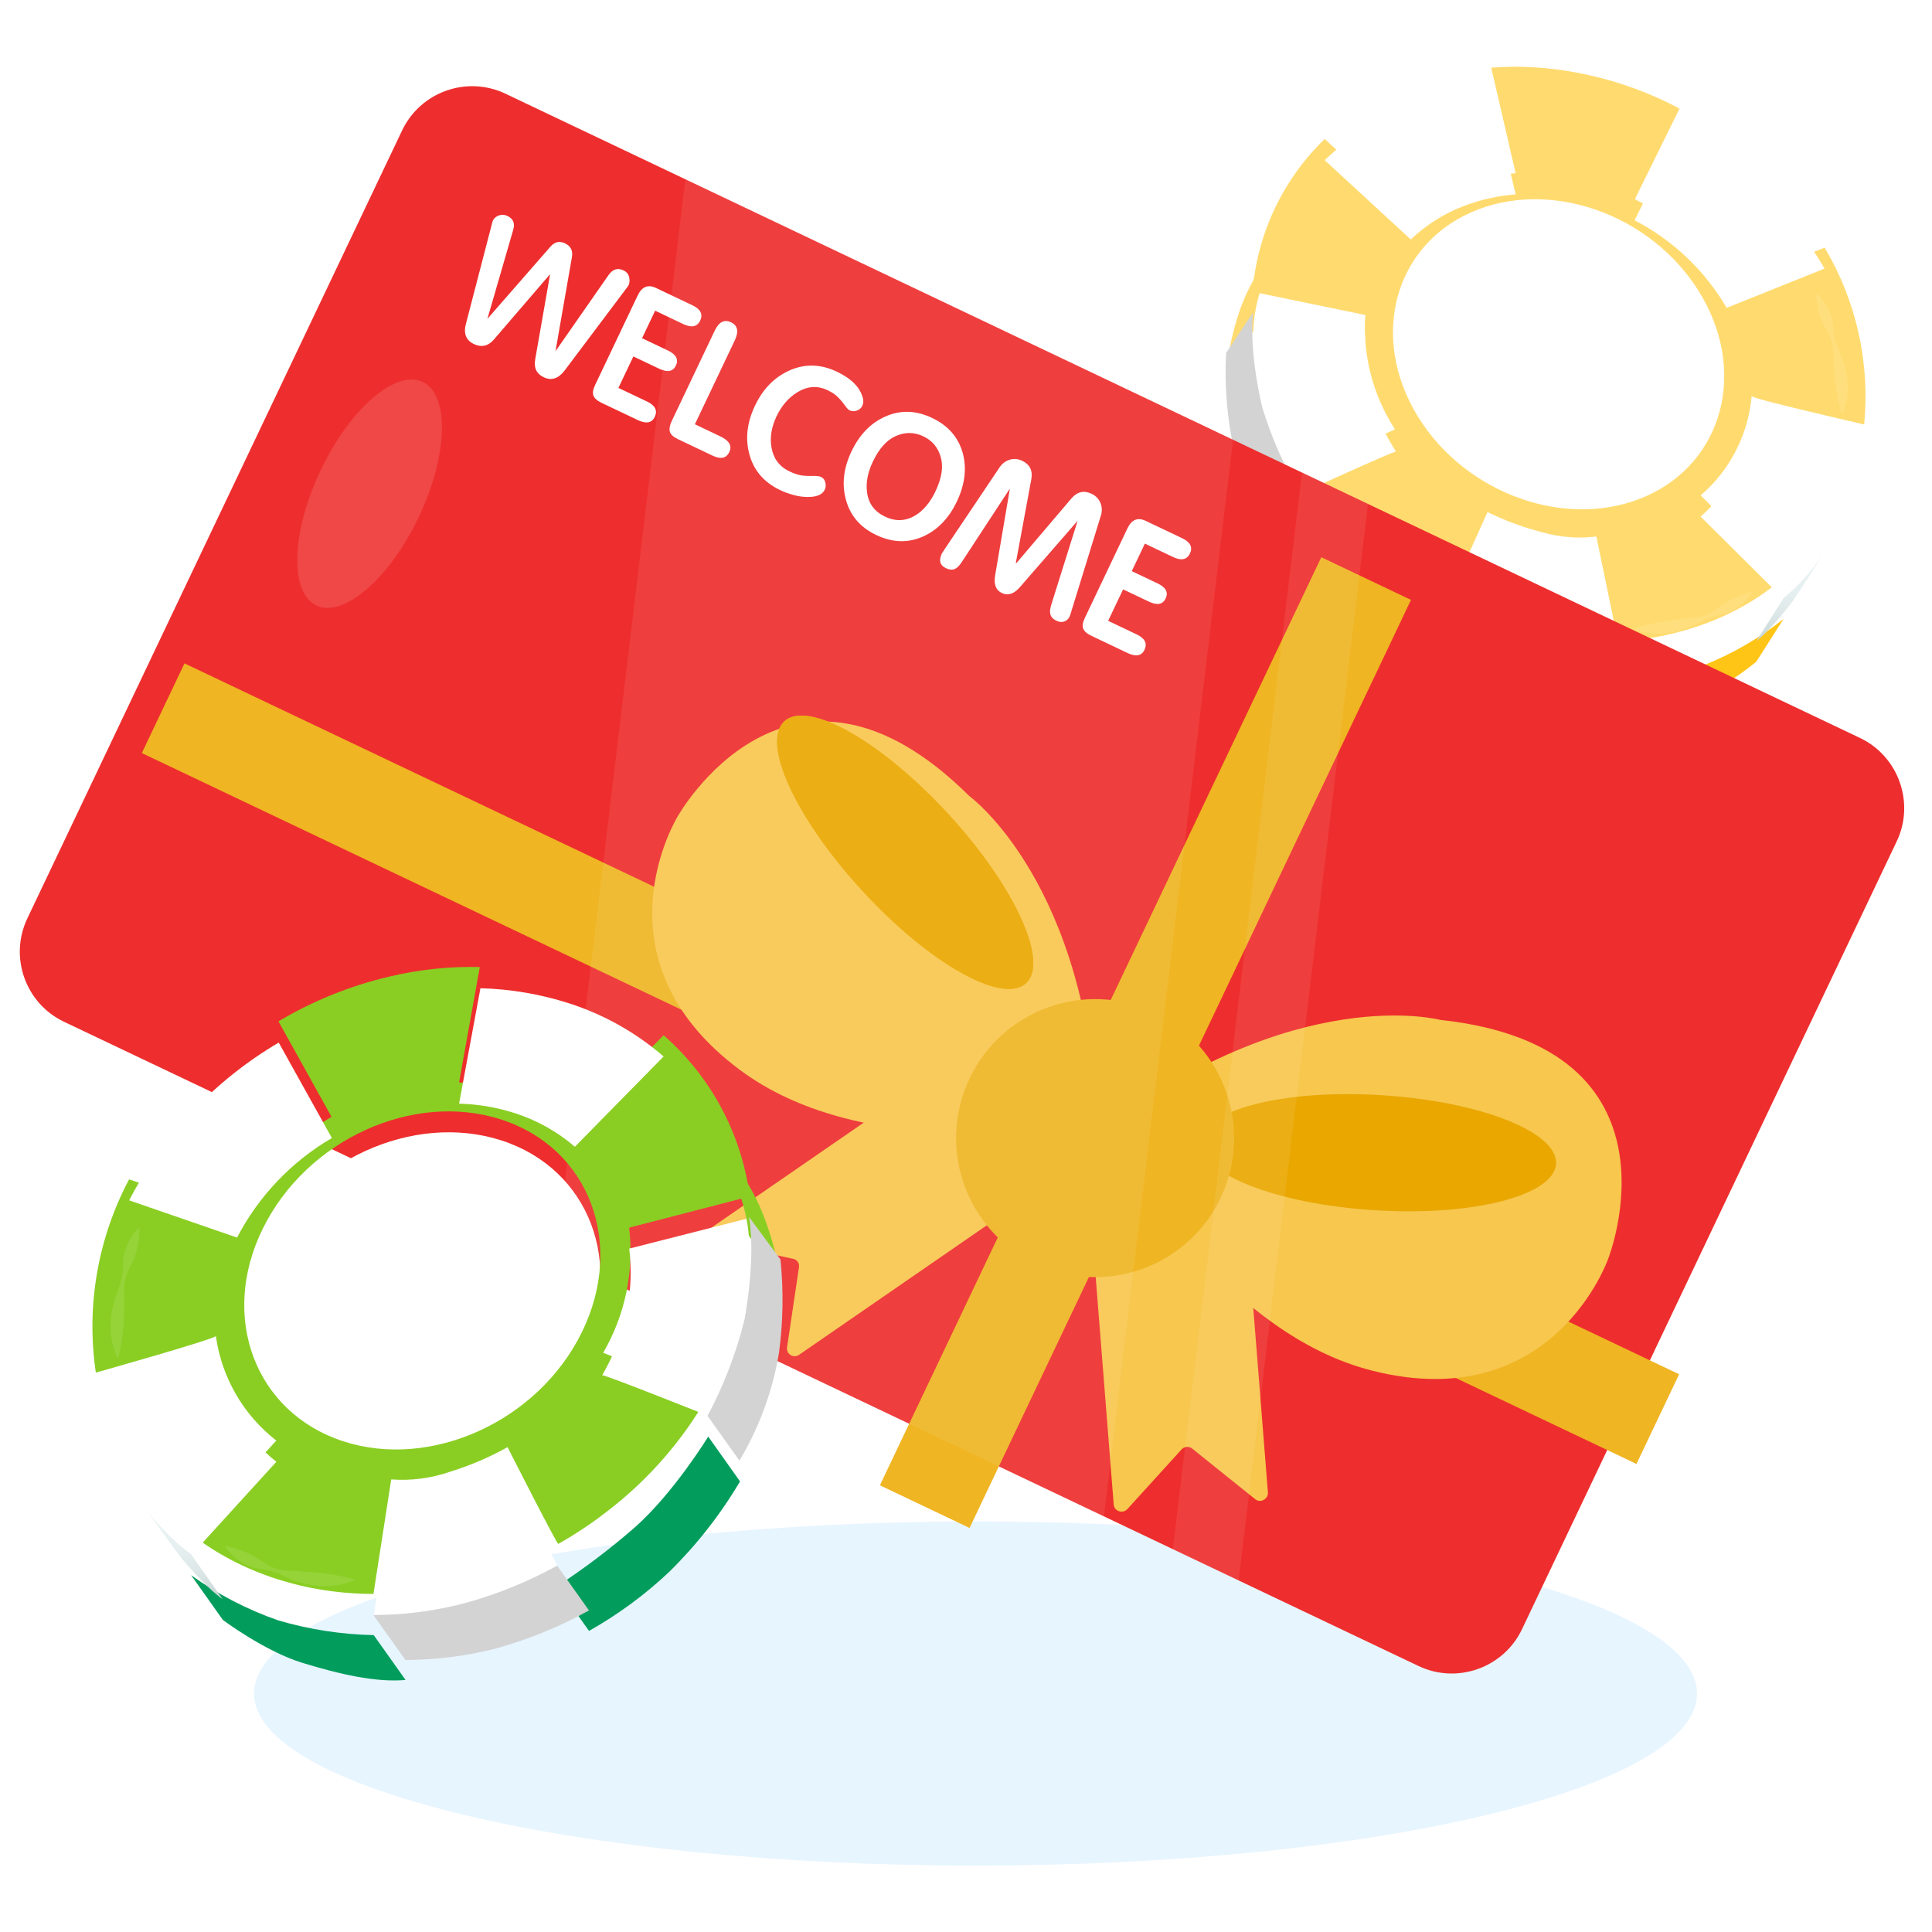 <?xml version="1.0" encoding="UTF-8"?> <svg xmlns="http://www.w3.org/2000/svg" width="320" height="320" viewBox="0 0 320 320" fill="none"><g clip-path="url(#clip0_36_1722)"><g filter="url(#filter0_d_36_1722)"><path d="M267.783 83.384C280.996 78.335 285.807 63.485 278.456 50.273C271.105 37.061 254.407 30.426 241.155 35.447C227.903 40.468 223.092 55.318 230.482 68.558C237.872 81.799 254.524 88.448 267.783 83.384Z" fill="white"></path><path d="M265.066 78.496C268.093 77.346 269.353 73.017 272.373 72.071C275.577 71.068 276.789 66.745 277.1 63.301C277.415 59.481 275.073 56.341 273.59 52.091C271.689 46.764 267.361 42.948 262.213 40.819C259.1 39.532 255.769 38.854 252.401 38.821C249.496 38.771 246.607 39.263 243.882 40.272C242.175 40.923 240.574 41.824 239.132 42.945C237.648 44.099 237.025 46.352 236.042 47.877C234.821 49.74 233.363 50.946 232.946 53.176C232.528 55.405 232.017 56.944 234.046 59.929C235.206 61.594 234.256 64.68 235.35 66.618C237.531 70.53 240.702 73.799 244.544 76.1C247.283 77.757 251.422 76.045 253.896 77.958C258.214 81.321 261.376 79.956 265.066 78.496Z" fill="white"></path><g filter="url(#filter1_i_36_1722)"><path d="M257.266 12.711C252.665 11.845 247.97 11.58 243.301 11.922L247.347 29.413C240.873 29.844 234.742 32.479 229.974 36.881L215.721 23.741C208.788 30.437 204.538 39.433 203.768 49.04L222.445 52.896C221.987 59.572 223.712 66.218 227.359 71.829L211.581 79.081C215.808 85.753 221.33 91.509 227.822 96.009C230.052 97.587 232.388 99.01 234.813 100.268C235.25 100.497 235.465 100.602 235.669 100.7C235.872 100.799 242.692 85.533 242.692 85.533C245.578 86.958 248.606 88.076 251.726 88.869C254.644 89.717 257.705 89.959 260.72 89.582L264.304 106.954C274.29 106.464 284.237 102.934 291.719 96.424L277.996 82.774C282.847 78.603 285.878 72.702 286.444 66.329C286.393 66.75 305.069 71.022 305.069 71.022C306.071 60.81 303.777 50.545 298.524 41.73L282.302 48.209C278.702 42.039 273.434 37.01 267.103 33.702L274.494 18.704C269.091 15.837 263.281 13.816 257.266 12.711ZM278.457 50.274C285.807 63.486 280.997 78.336 267.784 83.385C254.571 88.435 237.839 81.82 230.483 68.559C223.127 55.298 227.91 40.457 241.144 35.411C254.378 30.366 271.092 36.986 278.457 50.274Z" fill="#FFDB6F"></path></g><path d="M243.211 12.021C243.387 11.966 243.579 11.997 243.766 11.979C243.579 11.997 243.401 12.012 243.211 12.021Z" fill="#FDFAEF"></path><path d="M267.055 33.798L274.457 18.806C284.481 24.051 292.821 32.019 298.516 41.793L282.302 48.299C278.693 42.122 273.406 37.094 267.055 33.798Z" fill="white"></path><path d="M274.463 18.796L273.596 18.358C273.884 18.501 274.181 18.641 274.463 18.796Z" fill="#FDFAEF"></path><path d="M298.914 42.49C298.79 42.256 298.638 42.029 298.514 41.794C298.647 42.026 298.79 42.256 298.914 42.49Z" fill="#FDFAEF"></path><path d="M260.777 89.503C260.676 89.535 264.245 107.054 264.245 107.054C254.398 107.445 244.615 105.315 235.822 100.865L242.716 85.606C248.301 88.438 254.522 89.78 260.777 89.503Z" fill="white"></path><path d="M277.898 82.945C282.718 78.804 285.766 72.973 286.414 66.652C286.396 66.82 305.047 71.109 305.047 71.109C303.966 80.956 299.2 90.029 291.706 96.508L277.985 82.867C277.961 82.898 277.931 82.924 277.898 82.945Z" fill="white"></path><path d="M238.873 31.388C235.563 32.636 232.538 34.535 229.975 36.972L215.724 23.842C219.756 19.987 224.523 16.984 229.74 15.012C234.066 13.381 238.602 12.373 243.212 12.021L247.348 29.505C244.447 29.726 241.593 30.36 238.873 31.388Z" fill="white"></path><path d="M226.387 70.217C226.749 70.854 227.129 71.486 227.528 72.111C227.381 71.903 211.604 79.124 211.604 79.124C211.047 78.285 210.525 77.363 210.016 76.448C205.262 68.181 203.086 58.684 203.768 49.172L222.431 52.951C222.007 58.971 223.384 64.982 226.387 70.217Z" fill="white"></path><g filter="url(#filter2_i_36_1722)"><path d="M203.899 48.746L199.368 55.842C199.661 52.846 200.245 49.885 201.112 47.002C201.849 44.45 202.905 42 204.255 39.712L208.621 32.93C207.019 36.037 205.762 39.311 204.873 42.692C204.292 44.66 203.965 46.694 203.899 48.746Z" fill="#FFDB6F"></path></g><path d="M203.882 49.014L199.394 55.762C199.143 60.561 199.461 65.373 200.343 70.096C201.608 75.843 203.93 81.305 207.191 86.204L211.725 79.116C209.022 74.601 206.886 69.77 205.366 64.732C205.366 64.732 203.11 55.714 203.882 49.014Z" fill="#D3D3D3"></path><g filter="url(#filter3_i_36_1722)"><path d="M207.1 86.234L211.622 79.14C211.622 79.14 217.243 87.378 223.407 92.363C227.349 95.482 231.504 98.321 235.842 100.86L231.317 107.945C226.758 105.666 222.492 102.841 218.615 99.531C214.217 95.617 210.346 91.147 207.1 86.234Z" fill="#FFC516"></path></g><path d="M264.32 107.031C259.333 107.286 254.334 106.852 249.467 105.739C244.763 104.621 240.196 102.99 235.848 100.877L231.323 107.962C236.029 110.28 240.999 112.016 246.124 113.133C250.613 114.023 255.193 114.363 259.764 114.145L264.32 107.031Z" fill="#D3D3D3"></path><g filter="url(#filter4_i_36_1722)"><path d="M259.733 114.054L264.264 106.957C269.211 106.612 274.09 105.609 278.773 103.976C283.431 102.09 287.794 99.543 291.725 96.412L287.204 103.506C287.204 103.506 281.069 108.59 275.425 110.641C269.781 112.693 264.204 114.246 259.733 114.054Z" fill="#FFC516"></path></g><path d="M287.235 103.476L291.717 96.385C294.151 94.353 296.297 92 298.095 89.389C294.521 95.04 293.314 96.787 293.314 96.787C293.314 96.787 289.7 101.599 287.235 103.476Z" fill="url(#paint0_linear_36_1722)"></path><path d="M297.248 46.035C297.919 46.633 298.483 47.34 298.917 48.128C299.341 48.877 299.652 49.685 299.84 50.526C299.989 51.392 299.958 52.294 300.126 53.123C300.306 53.962 300.585 54.777 300.957 55.55C301.087 55.966 301.319 56.349 301.458 56.762C301.597 57.175 301.718 57.593 301.848 58.009C302.076 58.845 302.229 59.7 302.303 60.563C302.435 62.326 302.171 64.095 301.532 65.743L301.346 65.73C300.864 64.106 300.511 62.447 300.289 60.768C300.184 59.949 300.129 59.125 300.074 58.301C300.019 57.476 299.976 56.628 299.964 55.78C299.964 54.931 299.814 54.089 299.52 53.293C299.169 52.514 298.77 51.759 298.325 51.031C297.971 50.274 297.703 49.481 297.524 48.666C297.308 47.826 297.178 46.966 297.136 46.1L297.248 46.035Z" fill="white" fill-opacity="0.1"></path><path d="M286.448 95.489C285.985 96.277 285.376 96.97 284.654 97.531C283.966 98.099 283.188 98.548 282.353 98.86C281.494 99.129 280.571 99.226 279.746 99.504C278.912 99.784 278.108 100.144 277.345 100.58C276.566 101.026 275.737 101.378 274.875 101.628C274.027 101.907 273.154 102.102 272.269 102.21C270.482 102.399 268.676 102.185 266.983 101.584L266.93 101.418C268.577 100.902 270.256 100.498 271.956 100.209C272.779 100.084 273.61 99.986 274.451 99.885C274.874 99.843 275.279 99.747 275.705 99.715C276.131 99.683 276.569 99.657 276.996 99.595C277.856 99.531 278.698 99.312 279.481 98.949C280.224 98.506 280.932 98.007 281.598 97.454C282.318 96.986 283.076 96.579 283.864 96.238C284.662 95.885 285.484 95.587 286.323 95.346L286.448 95.489Z" fill="white" fill-opacity="0.1"></path></g><path d="M161.576 309C227.574 309 281.076 296.24 281.076 280.5C281.076 264.76 227.574 252 161.576 252C95.578 252 42.075 264.76 42.075 280.5C42.075 296.24 95.578 309 161.576 309Z" fill="#C4E7FF" fill-opacity="0.4"></path><path d="M314.159 139.352L252.086 269.862C249.05 276.244 241.344 278.983 234.962 275.948L10.612 169.242C4.19 166.188 1.491 158.501 4.527 152.119L66.6 21.608C69.636 15.226 77.302 12.469 83.724 15.523L308.074 122.228C314.456 125.263 317.195 132.97 314.159 139.352Z" fill="#EE2E2E"></path><g filter="url(#filter5_ii_36_1722)"><path d="M218.848 79.791L233.702 86.856L160.591 240.574L145.737 233.51L218.848 79.791Z" fill="#EFB523"></path></g><g filter="url(#filter6_ii_36_1722)"><path d="M30.556 97.373L278.115 215.117L271.05 229.97L23.491 112.227L30.556 97.373Z" fill="#EFB523"></path></g><g filter="url(#filter7_ii_36_1722)"><path d="M180.528 178.681L179.903 179.095L179.869 178.368L180.31 178.339L180.528 178.681Z" fill="#F7C74E"></path><path d="M207.902 235.811L197.467 227.434C196.959 227.003 196.176 227.056 195.687 227.584L186.723 237.454C185.954 238.275 184.565 237.804 184.468 236.713L179.903 179.095L180.528 178.681L180.31 178.339L205.369 176.313L210.005 234.678C210.085 235.807 208.758 236.503 207.902 235.811Z" fill="#F7C74E"></path><path d="M179.869 178.368L179.903 179.095L132.326 211.913C131.417 212.526 130.176 211.745 130.365 210.65L132.327 197.448C132.468 196.756 132.014 196.113 131.36 195.992L118.277 193.184C117.161 192.938 116.902 191.487 117.828 190.837L166.03 157.603L180.31 178.339L179.869 178.368Z" fill="#F7C74E"></path><path d="M180.528 178.681L179.903 179.095L179.869 178.368L180.31 178.339L180.528 178.681Z" fill="#F7C74E"></path></g><g filter="url(#filter8_ii_36_1722)"><path d="M227.282 214.52C215.367 211.493 205.802 203.446 197.291 194.587C191.588 188.651 185.905 182.718 181.792 175.154C214.593 150.038 238.531 156.422 238.531 156.422C280.255 160.889 266.371 195.978 266.371 195.978C266.371 195.978 257.3 222.111 227.282 214.52Z" fill="#F7C74E"></path></g><g filter="url(#filter9_ii_36_1722)"><path d="M198.81 176.625C198.567 181.893 211.535 186.969 227.805 187.953C244.055 188.953 257.449 185.499 257.729 180.235C257.992 174.952 245.003 169.892 228.753 168.893C212.467 167.889 199.089 171.363 198.81 176.625Z" fill="#E9A700"></path></g><g filter="url(#filter10_ii_36_1722)"><path d="M122.548 164.707C132.415 172.04 144.694 174.382 156.937 175.394C165.141 176.073 173.329 176.737 181.792 175.154C180.578 133.859 160.52 119.319 160.52 119.319C130.725 89.769 112.266 122.682 112.266 122.682C112.266 122.682 97.717 146.211 122.548 164.707Z" fill="#F7C74E"></path></g><path d="M169.912 162.881C165.98 166.394 153.858 159.537 142.828 147.536C131.798 135.561 126.025 122.991 129.932 119.453C133.864 115.914 145.986 122.798 157.016 134.773C168.072 146.773 173.818 159.344 169.912 162.881Z" fill="#F9AC00"></path><path d="M169.912 162.881C165.98 166.394 153.858 159.537 142.828 147.536C131.798 135.561 126.025 122.991 129.932 119.453C133.864 115.914 145.986 122.798 157.016 134.773C168.072 146.773 173.818 159.344 169.912 162.881Z" fill="#E9A700"></path><g filter="url(#filter11_ii_36_1722)"><path d="M202.18 185.895C196.719 197.377 182.979 202.259 171.498 196.798C160.016 191.338 155.134 177.598 160.595 166.116C166.055 154.636 179.794 149.754 191.276 155.214C202.757 160.675 207.64 174.415 202.18 185.895Z" fill="#EFB523"></path></g><path opacity="0.3" d="M69.36 85.632C64.492 95.867 56.883 102.418 52.401 100.286C47.917 98.154 48.237 88.136 53.105 77.901C57.958 67.698 65.528 61.128 70.011 63.261C74.493 65.393 74.213 75.429 69.36 85.632Z" fill="white" fill-opacity="0.4"></path><g opacity="0.2"><path d="M113.526 29.697L92.106 208.002L182.84 251.157L204.228 72.837L113.526 29.697Z" fill="white" fill-opacity="0.4"></path><path d="M226.58 83.468L215.659 78.274L194.266 256.592L205.153 261.77L226.58 83.468Z" fill="white" fill-opacity="0.4"></path></g><path d="M189.56 107.639C189.081 108.646 188.138 108.815 186.732 108.146L180.767 105.309C180.038 104.962 179.587 104.567 179.415 104.123C179.243 103.679 179.33 103.093 179.677 102.363L186.738 87.517C187.432 86.058 188.439 85.643 189.758 86.27L195.801 89.144C197.156 89.789 197.585 90.632 197.09 91.674C196.594 92.715 195.66 92.91 194.289 92.258L189.626 90.04L187.458 94.598L191.73 96.63C193.102 97.282 193.548 98.112 193.069 99.119C192.59 100.126 191.665 100.304 190.293 99.651L186.021 97.62L183.544 102.829L188.284 105.084C189.639 105.728 190.064 106.58 189.56 107.639Z" fill="white"></path><path d="M177.281 101.799C177.112 102.379 176.771 102.759 176.259 102.942C175.874 103.078 175.448 103.035 174.979 102.812C174.371 102.523 174.028 102.125 173.949 101.619C173.865 101.26 173.94 100.721 174.175 100.002L178.448 86.385L178.396 86.36L168.947 97.228C167.955 98.375 166.955 98.708 165.948 98.229C164.941 97.75 164.569 96.764 164.832 95.271L167.248 81.058L167.196 81.033L159.381 92.966C158.972 93.602 158.597 94.009 158.257 94.188C157.823 94.429 157.293 94.4 156.668 94.103C155.678 93.632 155.456 92.824 156.001 91.678C156.018 91.643 156.139 91.456 156.364 91.116L157.693 89.129L165.576 77.388C166.003 76.76 166.562 76.345 167.255 76.142C167.947 75.939 168.632 75.999 169.309 76.321C170.577 76.924 171.079 77.951 170.815 79.401L168.25 93.256L168.328 93.293L177.457 82.56C178.415 81.44 179.528 81.181 180.796 81.784C181.491 82.115 181.978 82.613 182.257 83.278C182.537 83.943 182.568 84.639 182.35 85.366L177.281 101.799Z" fill="white"></path><path d="M158.477 83.082C157.172 85.826 155.335 87.741 152.966 88.829C150.442 89.971 147.835 89.901 145.143 88.621C142.469 87.35 140.783 85.366 140.085 82.67C139.416 80.138 139.73 77.508 141.026 74.782C142.339 72.021 144.177 70.106 146.538 69.036C149.07 67.876 151.681 67.937 154.373 69.217C157.081 70.505 158.789 72.488 159.495 75.166C160.138 77.665 159.799 80.304 158.477 83.082ZM152.923 72.264C151.447 71.562 149.946 71.54 148.419 72.198C146.893 72.856 145.609 74.279 144.569 76.467C143.71 78.273 143.39 79.973 143.611 81.569C143.862 83.413 144.856 84.748 146.593 85.574C148.329 86.4 150.001 86.332 151.607 85.372C152.959 84.546 154.068 83.221 154.935 81.397C155.984 79.192 156.278 77.298 155.817 75.716C155.381 74.125 154.416 72.974 152.923 72.264Z" fill="white"></path><path d="M136.603 81.11C136.256 81.839 135.46 82.238 134.214 82.305C133.295 82.358 132.338 82.243 131.343 81.962C130.591 81.753 129.885 81.492 129.225 81.178C126.516 79.89 124.808 77.885 124.101 75.164C123.422 72.606 123.74 69.946 125.053 67.185C126.358 64.441 128.234 62.512 130.68 61.398C133.263 60.22 135.909 60.275 138.618 61.564C141.014 62.703 142.444 64.15 142.909 65.904C143.039 66.392 143.013 66.827 142.831 67.209C142.65 67.591 142.341 67.859 141.905 68.014C141.495 68.16 141.099 68.142 140.717 67.96C140.509 67.861 140.285 67.638 140.046 67.29C139.524 66.552 138.992 65.947 138.45 65.476C138.1 65.182 137.63 64.894 137.039 64.614C135.39 63.829 133.723 63.952 132.041 64.983C130.588 65.889 129.449 67.21 128.623 68.947C127.788 70.7 127.504 72.396 127.768 74.034C128.081 75.928 129.07 77.272 130.737 78.065C131.467 78.412 132.116 78.635 132.686 78.736C133.264 78.819 133.888 78.85 134.558 78.828C135.246 78.815 135.72 78.87 135.981 78.994C136.363 79.175 136.601 79.48 136.695 79.909C136.815 80.328 136.785 80.728 136.603 81.11Z" fill="white"></path><path d="M120.798 74.87C120.302 75.912 119.377 76.111 118.023 75.467L112.293 72.742C111.563 72.395 111.117 71.991 110.953 71.529C110.815 71.059 110.919 70.459 111.266 69.73L118.389 54.753C119.074 53.312 119.973 52.856 121.084 53.384C122.195 53.913 122.4 54.915 121.698 56.391L115.095 70.274L119.315 72.281C120.791 72.983 121.285 73.846 120.798 74.87Z" fill="white"></path><path d="M108.444 69.059C107.965 70.066 107.023 70.235 105.616 69.566L99.651 66.729C98.922 66.382 98.471 65.987 98.299 65.543C98.127 65.099 98.214 64.513 98.561 63.783L105.623 48.937C106.316 47.478 107.323 47.063 108.643 47.69L114.686 50.564C116.04 51.209 116.469 52.052 115.974 53.093C115.478 54.135 114.545 54.33 113.173 53.678L108.511 51.46L106.343 56.018L110.614 58.05C111.986 58.702 112.432 59.532 111.953 60.539C111.474 61.546 110.549 61.724 109.177 61.071L104.906 59.04L102.428 64.249L107.168 66.504C108.523 67.148 108.948 67.999 108.444 69.059Z" fill="white"></path><path d="M103.962 47.476L93.528 61.357C92.496 62.719 91.338 63.094 90.053 62.483C88.873 61.922 88.402 60.942 88.641 59.544L91.1 45.51L91.047 45.486L81.828 56.208C80.869 57.327 79.756 57.586 78.489 56.983C77.186 56.364 76.747 55.25 77.171 53.642L81.561 36.758C81.689 36.265 82.052 35.905 82.649 35.678C83.11 35.514 83.575 35.544 84.044 35.767C84.999 36.221 85.324 36.972 85.017 38.019L80.729 52.81L91.175 40.852C91.874 40.055 92.674 39.872 93.577 40.301C94.532 40.755 94.917 41.513 94.731 42.575L92.007 58.175L100.764 45.604C101.458 44.593 102.292 44.318 103.264 44.781C103.785 45.028 104.098 45.401 104.202 45.897C104.344 46.54 104.264 47.066 103.962 47.476Z" fill="white"></path><g filter="url(#filter12_d_36_1722)"><path d="M53.144 239.436C38.593 234.685 32.599 218.893 39.838 204.22C47.076 189.547 64.769 181.483 79.36 186.201C93.951 190.919 99.945 206.711 92.666 221.417C85.387 236.122 67.745 244.2 53.144 239.436Z" fill="white"></path><path d="M55.819 234.007C52.486 232.925 50.892 228.314 47.578 227.454C44.061 226.541 42.52 221.933 42 218.228C41.455 214.116 43.819 210.597 45.194 205.924C46.964 200.065 51.437 195.709 56.888 193.132C60.184 191.576 63.747 190.665 67.385 190.448C70.523 190.239 73.672 190.616 76.671 191.561C78.55 192.173 80.329 193.061 81.947 194.196C83.613 195.364 84.407 197.766 85.55 199.361C86.97 201.309 88.61 202.536 89.18 204.923C89.751 207.31 90.386 208.946 88.352 212.281C87.188 214.142 88.38 217.426 87.301 219.58C85.153 223.924 81.901 227.628 77.871 230.32C74.999 232.257 70.435 230.629 67.862 232.828C63.376 236.693 59.885 235.387 55.819 234.007Z" fill="white"></path><g filter="url(#filter13_i_36_1722)"><path d="M60.731 162.489C65.658 161.306 70.717 160.769 75.783 160.889L72.345 180.01C79.365 180.13 86.133 182.65 91.521 187.152L106.223 172.188C114.074 179.054 119.149 188.55 120.495 198.892L100.514 204.058C101.367 211.25 99.858 218.525 96.216 224.784L113.657 231.778C109.446 239.216 103.785 245.733 97.009 250.943C94.683 252.768 92.234 254.431 89.68 255.921C89.221 256.191 88.994 256.316 88.779 256.433C88.565 256.551 80.377 240.416 80.377 240.416C77.334 242.11 74.121 243.481 70.791 244.505C67.683 245.577 64.388 246.003 61.109 245.756L58.165 264.724C47.346 264.728 36.406 261.445 27.971 254.809L42.073 239.322C36.607 235.073 33.015 228.858 32.063 222C32.14 222.452 12.183 228.068 12.183 228.068C10.555 217.084 12.485 205.868 17.691 196.059L35.571 202.194C39.131 195.333 44.556 189.616 51.221 185.702L42.432 169.887C48.117 166.5 54.289 164.005 60.731 162.489ZM39.837 204.221C32.599 218.893 38.592 234.686 53.143 239.437C67.693 244.187 85.424 236.144 92.665 221.418C99.906 206.692 93.943 190.907 79.37 186.161C64.797 181.415 47.086 189.464 39.837 204.221Z" fill="#8ACE23"></path></g><path d="M75.885 160.991C75.692 160.941 75.486 160.985 75.283 160.976C75.486 160.985 75.679 160.992 75.885 160.991Z" fill="#FDFAEF"></path><path d="M51.279 185.803L42.476 169.996C31.923 176.201 23.336 185.258 17.703 196.127L35.575 202.292C39.146 195.422 44.591 189.705 51.279 185.803Z" fill="white"></path><path d="M42.469 169.985L43.384 169.465C43.08 169.635 42.766 169.802 42.469 169.985Z" fill="#FDFAEF"></path><path d="M17.31 196.902C17.432 196.641 17.584 196.389 17.706 196.128C17.574 196.386 17.432 196.641 17.31 196.902Z" fill="#FDFAEF"></path><path d="M61.043 245.674C61.154 245.703 58.234 264.828 58.234 264.828C68.897 264.725 79.357 261.899 88.622 256.619L80.355 240.496C74.471 243.856 67.819 245.639 61.043 245.674Z" fill="white"></path><path d="M42.188 239.502C36.757 235.284 33.151 229.144 32.112 222.347C32.141 222.527 12.212 228.161 12.212 228.161C13.907 238.746 19.544 248.298 27.989 254.899L42.089 239.422C42.117 239.454 42.151 239.481 42.188 239.502Z" fill="white"></path><path d="M81.61 181.691C85.253 182.863 88.625 184.754 91.525 187.251L106.225 172.298C101.662 168.347 96.349 165.356 90.604 163.504C85.841 161.972 80.885 161.126 75.884 160.992L72.349 180.109C75.496 180.193 78.614 180.725 81.61 181.691Z" fill="white"></path><path d="M97.18 222.99C96.824 223.698 96.447 224.401 96.049 225.098C96.196 224.866 113.634 231.827 113.634 231.827C114.191 230.89 114.706 229.866 115.208 228.849C119.903 219.66 121.747 209.279 120.502 199.035L100.533 204.117C101.313 210.602 100.146 217.172 97.18 222.99Z" fill="white"></path><g filter="url(#filter14_i_36_1722)"><path d="M120.337 198.581L125.614 206.009C125.137 202.786 124.348 199.618 123.256 196.548C122.323 193.829 121.051 191.238 119.47 188.836L114.389 181.74C116.286 185.013 117.819 188.484 118.961 192.09C119.694 194.187 120.157 196.368 120.337 198.581Z" fill="#8ACE23"></path></g><path d="M120.37 198.87L125.582 205.924C126.11 211.097 126.023 216.315 125.322 221.467C124.263 227.746 122.045 233.774 118.783 239.242L113.503 231.824C116.183 226.8 118.234 221.464 119.607 215.938C119.607 215.938 121.563 206.071 120.37 198.87Z" fill="#D3D3D3"></path><g filter="url(#filter15_i_36_1722)"><path d="M118.882 239.27L113.616 231.845C113.616 231.845 107.981 241.049 101.585 246.767C97.492 250.348 93.153 253.639 88.6 256.615L93.869 264.031C98.676 261.324 103.135 258.042 107.148 254.258C111.692 249.791 115.637 244.753 118.882 239.27Z" fill="#029D5D"></path></g><path d="M58.151 264.807C63.555 264.817 68.934 264.08 74.136 262.617C79.159 261.157 84.008 259.151 88.595 256.634L93.864 264.05C88.902 266.806 83.623 268.949 78.144 270.43C73.34 271.632 68.408 272.244 63.456 272.253L58.151 264.807Z" fill="#D3D3D3"></path><g filter="url(#filter16_i_36_1722)"><path d="M63.485 272.153L58.208 264.725C52.843 264.616 47.516 263.794 42.367 262.279C37.231 260.49 32.38 257.97 27.963 254.797L33.23 262.222C33.23 262.222 40.132 267.389 46.342 269.304C52.552 271.219 58.663 272.6 63.485 272.153Z" fill="#029D5D"></path></g><path d="M33.194 262.191L27.971 254.767C25.232 252.701 22.787 250.272 20.703 247.547C24.869 253.464 26.267 255.287 26.267 255.287C26.267 255.287 30.43 260.295 33.194 262.191Z" fill="url(#paint1_linear_36_1722)"></path><path d="M19.301 200.643C18.607 201.325 18.035 202.121 17.609 202.995C17.191 203.828 16.898 204.718 16.739 205.636C16.624 206.58 16.707 207.553 16.569 208.459C16.419 209.375 16.161 210.27 15.801 211.126C15.682 211.582 15.453 212.009 15.324 212.463C15.195 212.916 15.087 213.375 14.969 213.831C14.767 214.747 14.648 215.679 14.614 216.616C14.566 218.528 14.945 220.427 15.724 222.173L15.925 222.149C16.358 220.369 16.651 218.557 16.802 216.73C16.871 215.839 16.886 214.945 16.902 214.052C16.918 213.158 16.918 212.238 16.886 211.321C16.84 210.404 16.958 209.486 17.233 208.609C17.571 207.75 17.962 206.912 18.404 206.101C18.745 205.264 18.993 204.392 19.143 203.501C19.331 202.582 19.426 201.646 19.425 200.708L19.301 200.643Z" fill="white" fill-opacity="0.1"></path><path d="M33.617 253.517C34.161 254.344 34.856 255.06 35.666 255.628C36.44 256.204 37.305 256.648 38.224 256.941C39.167 257.186 40.169 257.241 41.076 257.498C41.992 257.755 42.88 258.102 43.728 258.532C44.594 258.973 45.51 259.308 46.455 259.532C47.386 259.789 48.339 259.953 49.302 260.023C51.244 260.131 53.184 259.803 54.982 259.063L55.03 258.881C53.223 258.411 51.386 258.064 49.533 257.843C48.637 257.751 47.734 257.69 46.82 257.626C46.36 257.604 45.917 257.521 45.455 257.509C44.992 257.497 44.518 257.493 44.053 257.448C43.12 257.425 42.198 257.234 41.333 256.883C40.506 256.445 39.714 255.942 38.965 255.381C38.161 254.914 37.32 254.515 36.451 254.188C35.569 253.849 34.666 253.571 33.746 253.356L33.617 253.517Z" fill="white" fill-opacity="0.1"></path></g></g><defs><filter id="filter0_d_36_1722" x="193.067" y="4.533" width="125.856" height="122.3" filterUnits="userSpaceOnUse" color-interpolation-filters="sRGB"><feFlood flood-opacity="0" result="BackgroundImageFix"></feFlood><feColorMatrix in="SourceAlpha" type="matrix" values="0 0 0 0 0 0 0 0 0 0 0 0 0 0 0 0 0 0 127 0" result="hardAlpha"></feColorMatrix><feOffset dx="3.69" dy="2.69"></feOffset><feGaussianBlur stdDeviation="4.967"></feGaussianBlur><feComposite in2="hardAlpha" operator="out"></feComposite><feColorMatrix type="matrix" values="0 0 0 0 0 0 0 0 0 0 0 0 0 0 0 0 0 0 0.12 0"></feColorMatrix><feBlend mode="normal" in2="BackgroundImageFix" result="effect1_dropShadow_36_1722"></feBlend><feBlend mode="normal" in="SourceGraphic" in2="effect1_dropShadow_36_1722" result="shape"></feBlend></filter><filter id="filter1_i_36_1722" x="203.768" y="8.367" width="101.531" height="98.587" filterUnits="userSpaceOnUse" color-interpolation-filters="sRGB"><feFlood flood-opacity="0" result="BackgroundImageFix"></feFlood><feBlend mode="normal" in="SourceGraphic" in2="BackgroundImageFix" result="shape"></feBlend><feColorMatrix in="SourceAlpha" type="matrix" values="0 0 0 0 0 0 0 0 0 0 0 0 0 0 0 0 0 0 127 0" result="hardAlpha"></feColorMatrix><feOffset dy="-3.41"></feOffset><feGaussianBlur stdDeviation="5.114"></feGaussianBlur><feComposite in2="hardAlpha" operator="arithmetic" k2="-1" k3="1"></feComposite><feColorMatrix type="matrix" values="0 0 0 0 0 0 0 0 0 0 0 0 0 0 0 0 0 0 0.08 0"></feColorMatrix><feBlend mode="normal" in2="shape" result="effect1_innerShadow_36_1722"></feBlend></filter><filter id="filter2_i_36_1722" x="199.368" y="32.93" width="9.252" height="26.322" filterUnits="userSpaceOnUse" color-interpolation-filters="sRGB"><feFlood flood-opacity="0" result="BackgroundImageFix"></feFlood><feBlend mode="normal" in="SourceGraphic" in2="BackgroundImageFix" result="shape"></feBlend><feColorMatrix in="SourceAlpha" type="matrix" values="0 0 0 0 0 0 0 0 0 0 0 0 0 0 0 0 0 0 127 0" result="hardAlpha"></feColorMatrix><feOffset dy="3.41"></feOffset><feGaussianBlur stdDeviation="3.41"></feGaussianBlur><feComposite in2="hardAlpha" operator="arithmetic" k2="-1" k3="1"></feComposite><feColorMatrix type="matrix" values="0 0 0 0 0 0 0 0 0 0 0 0 0 0 0 0 0 0 0.2 0"></feColorMatrix><feBlend mode="normal" in2="shape" result="effect1_innerShadow_36_1722"></feBlend></filter><filter id="filter3_i_36_1722" x="207.1" y="79.14" width="28.742" height="32.214" filterUnits="userSpaceOnUse" color-interpolation-filters="sRGB"><feFlood flood-opacity="0" result="BackgroundImageFix"></feFlood><feBlend mode="normal" in="SourceGraphic" in2="BackgroundImageFix" result="shape"></feBlend><feColorMatrix in="SourceAlpha" type="matrix" values="0 0 0 0 0 0 0 0 0 0 0 0 0 0 0 0 0 0 127 0" result="hardAlpha"></feColorMatrix><feOffset dy="3.41"></feOffset><feGaussianBlur stdDeviation="3.41"></feGaussianBlur><feComposite in2="hardAlpha" operator="arithmetic" k2="-1" k3="1"></feComposite><feColorMatrix type="matrix" values="0 0 0 0 0 0 0 0 0 0 0 0 0 0 0 0 0 0 0.1 0"></feColorMatrix><feBlend mode="normal" in2="shape" result="effect1_innerShadow_36_1722"></feBlend></filter><filter id="filter4_i_36_1722" x="259.733" y="96.412" width="31.993" height="21.067" filterUnits="userSpaceOnUse" color-interpolation-filters="sRGB"><feFlood flood-opacity="0" result="BackgroundImageFix"></feFlood><feBlend mode="normal" in="SourceGraphic" in2="BackgroundImageFix" result="shape"></feBlend><feColorMatrix in="SourceAlpha" type="matrix" values="0 0 0 0 0 0 0 0 0 0 0 0 0 0 0 0 0 0 127 0" result="hardAlpha"></feColorMatrix><feOffset dy="3.41"></feOffset><feGaussianBlur stdDeviation="3.41"></feGaussianBlur><feComposite in2="hardAlpha" operator="arithmetic" k2="-1" k3="1"></feComposite><feColorMatrix type="matrix" values="0 0 0 0 0 0 0 0 0 0 0 0 0 0 0 0 0 0 0.1 0"></feColorMatrix><feBlend mode="normal" in2="shape" result="effect1_innerShadow_36_1722"></feBlend></filter><filter id="filter5_ii_36_1722" x="145.737" y="78.005" width="87.965" height="169.715" filterUnits="userSpaceOnUse" color-interpolation-filters="sRGB"><feFlood flood-opacity="0" result="BackgroundImageFix"></feFlood><feBlend mode="normal" in="SourceGraphic" in2="BackgroundImageFix" result="shape"></feBlend><feColorMatrix in="SourceAlpha" type="matrix" values="0 0 0 0 0 0 0 0 0 0 0 0 0 0 0 0 0 0 127 0" result="hardAlpha"></feColorMatrix><feOffset dy="14.29"></feOffset><feGaussianBlur stdDeviation="3.573"></feGaussianBlur><feComposite in2="hardAlpha" operator="arithmetic" k2="-1" k3="1"></feComposite><feColorMatrix type="matrix" values="0 0 0 0 1 0 0 0 0 1 0 0 0 0 1 0 0 0 0.15 0"></feColorMatrix><feBlend mode="normal" in2="shape" result="effect1_innerShadow_36_1722"></feBlend><feColorMatrix in="SourceAlpha" type="matrix" values="0 0 0 0 0 0 0 0 0 0 0 0 0 0 0 0 0 0 127 0" result="hardAlpha"></feColorMatrix><feOffset dy="-1.786"></feOffset><feGaussianBlur stdDeviation="2.679"></feGaussianBlur><feComposite in2="hardAlpha" operator="arithmetic" k2="-1" k3="1"></feComposite><feColorMatrix type="matrix" values="0 0 0 0 0.815 0 0 0 0 0.621 0 0 0 0 0.087 0 0 0 0.7 0"></feColorMatrix><feBlend mode="normal" in2="effect1_innerShadow_36_1722" result="effect2_innerShadow_36_1722"></feBlend></filter><filter id="filter6_ii_36_1722" x="23.491" y="95.587" width="254.624" height="141.529" filterUnits="userSpaceOnUse" color-interpolation-filters="sRGB"><feFlood flood-opacity="0" result="BackgroundImageFix"></feFlood><feBlend mode="normal" in="SourceGraphic" in2="BackgroundImageFix" result="shape"></feBlend><feColorMatrix in="SourceAlpha" type="matrix" values="0 0 0 0 0 0 0 0 0 0 0 0 0 0 0 0 0 0 127 0" result="hardAlpha"></feColorMatrix><feOffset dy="14.29"></feOffset><feGaussianBlur stdDeviation="3.573"></feGaussianBlur><feComposite in2="hardAlpha" operator="arithmetic" k2="-1" k3="1"></feComposite><feColorMatrix type="matrix" values="0 0 0 0 1 0 0 0 0 1 0 0 0 0 1 0 0 0 0.15 0"></feColorMatrix><feBlend mode="normal" in2="shape" result="effect1_innerShadow_36_1722"></feBlend><feColorMatrix in="SourceAlpha" type="matrix" values="0 0 0 0 0 0 0 0 0 0 0 0 0 0 0 0 0 0 127 0" result="hardAlpha"></feColorMatrix><feOffset dy="-1.786"></feOffset><feGaussianBlur stdDeviation="2.679"></feGaussianBlur><feComposite in2="hardAlpha" operator="arithmetic" k2="-1" k3="1"></feComposite><feColorMatrix type="matrix" values="0 0 0 0 0.815 0 0 0 0 0.621 0 0 0 0 0.087 0 0 0 0.7 0"></feColorMatrix><feBlend mode="normal" in2="effect1_innerShadow_36_1722" result="effect2_innerShadow_36_1722"></feBlend></filter><filter id="filter7_ii_36_1722" x="117.264" y="155.816" width="92.744" height="89.199" filterUnits="userSpaceOnUse" color-interpolation-filters="sRGB"><feFlood flood-opacity="0" result="BackgroundImageFix"></feFlood><feBlend mode="normal" in="SourceGraphic" in2="BackgroundImageFix" result="shape"></feBlend><feColorMatrix in="SourceAlpha" type="matrix" values="0 0 0 0 0 0 0 0 0 0 0 0 0 0 0 0 0 0 127 0" result="hardAlpha"></feColorMatrix><feOffset dy="14.29"></feOffset><feGaussianBlur stdDeviation="3.573"></feGaussianBlur><feComposite in2="hardAlpha" operator="arithmetic" k2="-1" k3="1"></feComposite><feColorMatrix type="matrix" values="0 0 0 0 1 0 0 0 0 1 0 0 0 0 1 0 0 0 0.15 0"></feColorMatrix><feBlend mode="normal" in2="shape" result="effect1_innerShadow_36_1722"></feBlend><feColorMatrix in="SourceAlpha" type="matrix" values="0 0 0 0 0 0 0 0 0 0 0 0 0 0 0 0 0 0 127 0" result="hardAlpha"></feColorMatrix><feOffset dy="-1.786"></feOffset><feGaussianBlur stdDeviation="2.679"></feGaussianBlur><feComposite in2="hardAlpha" operator="arithmetic" k2="-1" k3="1"></feComposite><feColorMatrix type="matrix" values="0 0 0 0 0.815 0 0 0 0 0.621 0 0 0 0 0.087 0 0 0 0.7 0"></feColorMatrix><feBlend mode="normal" in2="effect1_innerShadow_36_1722" result="effect2_innerShadow_36_1722"></feBlend></filter><filter id="filter8_ii_36_1722" x="181.792" y="153.911" width="86.796" height="69.138" filterUnits="userSpaceOnUse" color-interpolation-filters="sRGB"><feFlood flood-opacity="0" result="BackgroundImageFix"></feFlood><feBlend mode="normal" in="SourceGraphic" in2="BackgroundImageFix" result="shape"></feBlend><feColorMatrix in="SourceAlpha" type="matrix" values="0 0 0 0 0 0 0 0 0 0 0 0 0 0 0 0 0 0 127 0" result="hardAlpha"></feColorMatrix><feOffset dy="14.29"></feOffset><feGaussianBlur stdDeviation="3.573"></feGaussianBlur><feComposite in2="hardAlpha" operator="arithmetic" k2="-1" k3="1"></feComposite><feColorMatrix type="matrix" values="0 0 0 0 1 0 0 0 0 1 0 0 0 0 1 0 0 0 0.15 0"></feColorMatrix><feBlend mode="normal" in2="shape" result="effect1_innerShadow_36_1722"></feBlend><feColorMatrix in="SourceAlpha" type="matrix" values="0 0 0 0 0 0 0 0 0 0 0 0 0 0 0 0 0 0 127 0" result="hardAlpha"></feColorMatrix><feOffset dy="-1.786"></feOffset><feGaussianBlur stdDeviation="2.679"></feGaussianBlur><feComposite in2="hardAlpha" operator="arithmetic" k2="-1" k3="1"></feComposite><feColorMatrix type="matrix" values="0 0 0 0 0.815 0 0 0 0 0.621 0 0 0 0 0.087 0 0 0 0.7 0"></feColorMatrix><feBlend mode="normal" in2="effect1_innerShadow_36_1722" result="effect2_innerShadow_36_1722"></feBlend></filter><filter id="filter9_ii_36_1722" x="198.807" y="166.934" width="58.926" height="28.337" filterUnits="userSpaceOnUse" color-interpolation-filters="sRGB"><feFlood flood-opacity="0" result="BackgroundImageFix"></feFlood><feBlend mode="normal" in="SourceGraphic" in2="BackgroundImageFix" result="shape"></feBlend><feColorMatrix in="SourceAlpha" type="matrix" values="0 0 0 0 0 0 0 0 0 0 0 0 0 0 0 0 0 0 127 0" result="hardAlpha"></feColorMatrix><feOffset dy="14.29"></feOffset><feGaussianBlur stdDeviation="3.573"></feGaussianBlur><feComposite in2="hardAlpha" operator="arithmetic" k2="-1" k3="1"></feComposite><feColorMatrix type="matrix" values="0 0 0 0 1 0 0 0 0 1 0 0 0 0 1 0 0 0 0.15 0"></feColorMatrix><feBlend mode="normal" in2="shape" result="effect1_innerShadow_36_1722"></feBlend><feColorMatrix in="SourceAlpha" type="matrix" values="0 0 0 0 0 0 0 0 0 0 0 0 0 0 0 0 0 0 127 0" result="hardAlpha"></feColorMatrix><feOffset dy="-1.786"></feOffset><feGaussianBlur stdDeviation="2.679"></feGaussianBlur><feComposite in2="hardAlpha" operator="arithmetic" k2="-1" k3="1"></feComposite><feColorMatrix type="matrix" values="0 0 0 0 0.815 0 0 0 0 0.621 0 0 0 0 0.087 0 0 0 0.7 0"></feColorMatrix><feBlend mode="normal" in2="effect1_innerShadow_36_1722" result="effect2_innerShadow_36_1722"></feBlend></filter><filter id="filter10_ii_36_1722" x="108.031" y="105.218" width="73.762" height="78.056" filterUnits="userSpaceOnUse" color-interpolation-filters="sRGB"><feFlood flood-opacity="0" result="BackgroundImageFix"></feFlood><feBlend mode="normal" in="SourceGraphic" in2="BackgroundImageFix" result="shape"></feBlend><feColorMatrix in="SourceAlpha" type="matrix" values="0 0 0 0 0 0 0 0 0 0 0 0 0 0 0 0 0 0 127 0" result="hardAlpha"></feColorMatrix><feOffset dy="14.29"></feOffset><feGaussianBlur stdDeviation="3.573"></feGaussianBlur><feComposite in2="hardAlpha" operator="arithmetic" k2="-1" k3="1"></feComposite><feColorMatrix type="matrix" values="0 0 0 0 1 0 0 0 0 1 0 0 0 0 1 0 0 0 0.15 0"></feColorMatrix><feBlend mode="normal" in2="shape" result="effect1_innerShadow_36_1722"></feBlend><feColorMatrix in="SourceAlpha" type="matrix" values="0 0 0 0 0 0 0 0 0 0 0 0 0 0 0 0 0 0 127 0" result="hardAlpha"></feColorMatrix><feOffset dy="-1.786"></feOffset><feGaussianBlur stdDeviation="2.679"></feGaussianBlur><feComposite in2="hardAlpha" operator="arithmetic" k2="-1" k3="1"></feComposite><feColorMatrix type="matrix" values="0 0 0 0 0.815 0 0 0 0 0.621 0 0 0 0 0.087 0 0 0 0.7 0"></feColorMatrix><feBlend mode="normal" in2="effect1_innerShadow_36_1722" result="effect2_innerShadow_36_1722"></feBlend></filter><filter id="filter11_ii_36_1722" x="158.358" y="151.191" width="46.058" height="54.989" filterUnits="userSpaceOnUse" color-interpolation-filters="sRGB"><feFlood flood-opacity="0" result="BackgroundImageFix"></feFlood><feBlend mode="normal" in="SourceGraphic" in2="BackgroundImageFix" result="shape"></feBlend><feColorMatrix in="SourceAlpha" type="matrix" values="0 0 0 0 0 0 0 0 0 0 0 0 0 0 0 0 0 0 127 0" result="hardAlpha"></feColorMatrix><feOffset dy="14.29"></feOffset><feGaussianBlur stdDeviation="3.573"></feGaussianBlur><feComposite in2="hardAlpha" operator="arithmetic" k2="-1" k3="1"></feComposite><feColorMatrix type="matrix" values="0 0 0 0 1 0 0 0 0 1 0 0 0 0 1 0 0 0 0.15 0"></feColorMatrix><feBlend mode="normal" in2="shape" result="effect1_innerShadow_36_1722"></feBlend><feColorMatrix in="SourceAlpha" type="matrix" values="0 0 0 0 0 0 0 0 0 0 0 0 0 0 0 0 0 0 127 0" result="hardAlpha"></feColorMatrix><feOffset dy="-1.786"></feOffset><feGaussianBlur stdDeviation="2.679"></feGaussianBlur><feComposite in2="hardAlpha" operator="arithmetic" k2="-1" k3="1"></feComposite><feColorMatrix type="matrix" values="0 0 0 0 0.815 0 0 0 0 0.621 0 0 0 0 0.087 0 0 0 0.7 0"></feColorMatrix><feBlend mode="normal" in2="effect1_innerShadow_36_1722" result="effect2_innerShadow_36_1722"></feBlend></filter><filter id="filter12_d_36_1722" x="5.377" y="153.629" width="134.17" height="131.249" filterUnits="userSpaceOnUse" color-interpolation-filters="sRGB"><feFlood flood-opacity="0" result="BackgroundImageFix"></feFlood><feColorMatrix in="SourceAlpha" type="matrix" values="0 0 0 0 0 0 0 0 0 0 0 0 0 0 0 0 0 0 127 0" result="hardAlpha"></feColorMatrix><feOffset dx="3.69" dy="2.69"></feOffset><feGaussianBlur stdDeviation="4.967"></feGaussianBlur><feComposite in2="hardAlpha" operator="out"></feComposite><feColorMatrix type="matrix" values="0 0 0 0 0 0 0 0 0 0 0 0 0 0 0 0 0 0 0.12 0"></feColorMatrix><feBlend mode="normal" in2="BackgroundImageFix" result="effect1_dropShadow_36_1722"></feBlend><feBlend mode="normal" in="SourceGraphic" in2="effect1_dropShadow_36_1722" result="shape"></feBlend></filter><filter id="filter13_i_36_1722" x="11.621" y="157.463" width="108.874" height="107.261" filterUnits="userSpaceOnUse" color-interpolation-filters="sRGB"><feFlood flood-opacity="0" result="BackgroundImageFix"></feFlood><feBlend mode="normal" in="SourceGraphic" in2="BackgroundImageFix" result="shape"></feBlend><feColorMatrix in="SourceAlpha" type="matrix" values="0 0 0 0 0 0 0 0 0 0 0 0 0 0 0 0 0 0 127 0" result="hardAlpha"></feColorMatrix><feOffset dy="-3.41"></feOffset><feGaussianBlur stdDeviation="5.114"></feGaussianBlur><feComposite in2="hardAlpha" operator="arithmetic" k2="-1" k3="1"></feComposite><feColorMatrix type="matrix" values="0 0 0 0 0 0 0 0 0 0 0 0 0 0 0 0 0 0 0.08 0"></feColorMatrix><feBlend mode="normal" in2="shape" result="effect1_innerShadow_36_1722"></feBlend></filter><filter id="filter14_i_36_1722" x="114.389" y="181.74" width="11.225" height="27.678" filterUnits="userSpaceOnUse" color-interpolation-filters="sRGB"><feFlood flood-opacity="0" result="BackgroundImageFix"></feFlood><feBlend mode="normal" in="SourceGraphic" in2="BackgroundImageFix" result="shape"></feBlend><feColorMatrix in="SourceAlpha" type="matrix" values="0 0 0 0 0 0 0 0 0 0 0 0 0 0 0 0 0 0 127 0" result="hardAlpha"></feColorMatrix><feOffset dy="3.41"></feOffset><feGaussianBlur stdDeviation="3.41"></feGaussianBlur><feComposite in2="hardAlpha" operator="arithmetic" k2="-1" k3="1"></feComposite><feColorMatrix type="matrix" values="0 0 0 0 0 0 0 0 0 0 0 0 0 0 0 0 0 0 0.2 0"></feColorMatrix><feBlend mode="normal" in2="shape" result="effect1_innerShadow_36_1722"></feBlend></filter><filter id="filter15_i_36_1722" x="88.6" y="231.845" width="30.282" height="35.595" filterUnits="userSpaceOnUse" color-interpolation-filters="sRGB"><feFlood flood-opacity="0" result="BackgroundImageFix"></feFlood><feBlend mode="normal" in="SourceGraphic" in2="BackgroundImageFix" result="shape"></feBlend><feColorMatrix in="SourceAlpha" type="matrix" values="0 0 0 0 0 0 0 0 0 0 0 0 0 0 0 0 0 0 127 0" result="hardAlpha"></feColorMatrix><feOffset dy="3.41"></feOffset><feGaussianBlur stdDeviation="3.41"></feGaussianBlur><feComposite in2="hardAlpha" operator="arithmetic" k2="-1" k3="1"></feComposite><feColorMatrix type="matrix" values="0 0 0 0 0 0 0 0 0 0 0 0 0 0 0 0 0 0 0.1 0"></feColorMatrix><feBlend mode="normal" in2="shape" result="effect1_innerShadow_36_1722"></feBlend></filter><filter id="filter16_i_36_1722" x="27.963" y="254.797" width="35.521" height="20.85" filterUnits="userSpaceOnUse" color-interpolation-filters="sRGB"><feFlood flood-opacity="0" result="BackgroundImageFix"></feFlood><feBlend mode="normal" in="SourceGraphic" in2="BackgroundImageFix" result="shape"></feBlend><feColorMatrix in="SourceAlpha" type="matrix" values="0 0 0 0 0 0 0 0 0 0 0 0 0 0 0 0 0 0 127 0" result="hardAlpha"></feColorMatrix><feOffset dy="3.41"></feOffset><feGaussianBlur stdDeviation="3.41"></feGaussianBlur><feComposite in2="hardAlpha" operator="arithmetic" k2="-1" k3="1"></feComposite><feColorMatrix type="matrix" values="0 0 0 0 0 0 0 0 0 0 0 0 0 0 0 0 0 0 0.1 0"></feColorMatrix><feBlend mode="normal" in2="shape" result="effect1_innerShadow_36_1722"></feBlend></filter><linearGradient id="paint0_linear_36_1722" x1="294.131" y1="88.633" x2="291.202" y2="104.229" gradientUnits="userSpaceOnUse"><stop stop-color="#E9F2F2"></stop><stop offset="0.41" stop-color="#E6F0F0"></stop><stop offset="0.66" stop-color="#DEE8E8"></stop><stop offset="0.88" stop-color="#CFDCDC"></stop><stop offset="1" stop-color="#C3D1D1"></stop></linearGradient><linearGradient id="paint1_linear_36_1722" x1="24.948" y1="246.517" x2="28.947" y2="263.217" gradientUnits="userSpaceOnUse"><stop stop-color="#E9F2F2"></stop><stop offset="0.41" stop-color="#E6F0F0"></stop><stop offset="0.66" stop-color="#DEE8E8"></stop><stop offset="0.88" stop-color="#CFDCDC"></stop><stop offset="1" stop-color="#C3D1D1"></stop></linearGradient><clipPath id="clip0_36_1722"><rect width="320" height="320" fill="white"></rect></clipPath></defs></svg> 